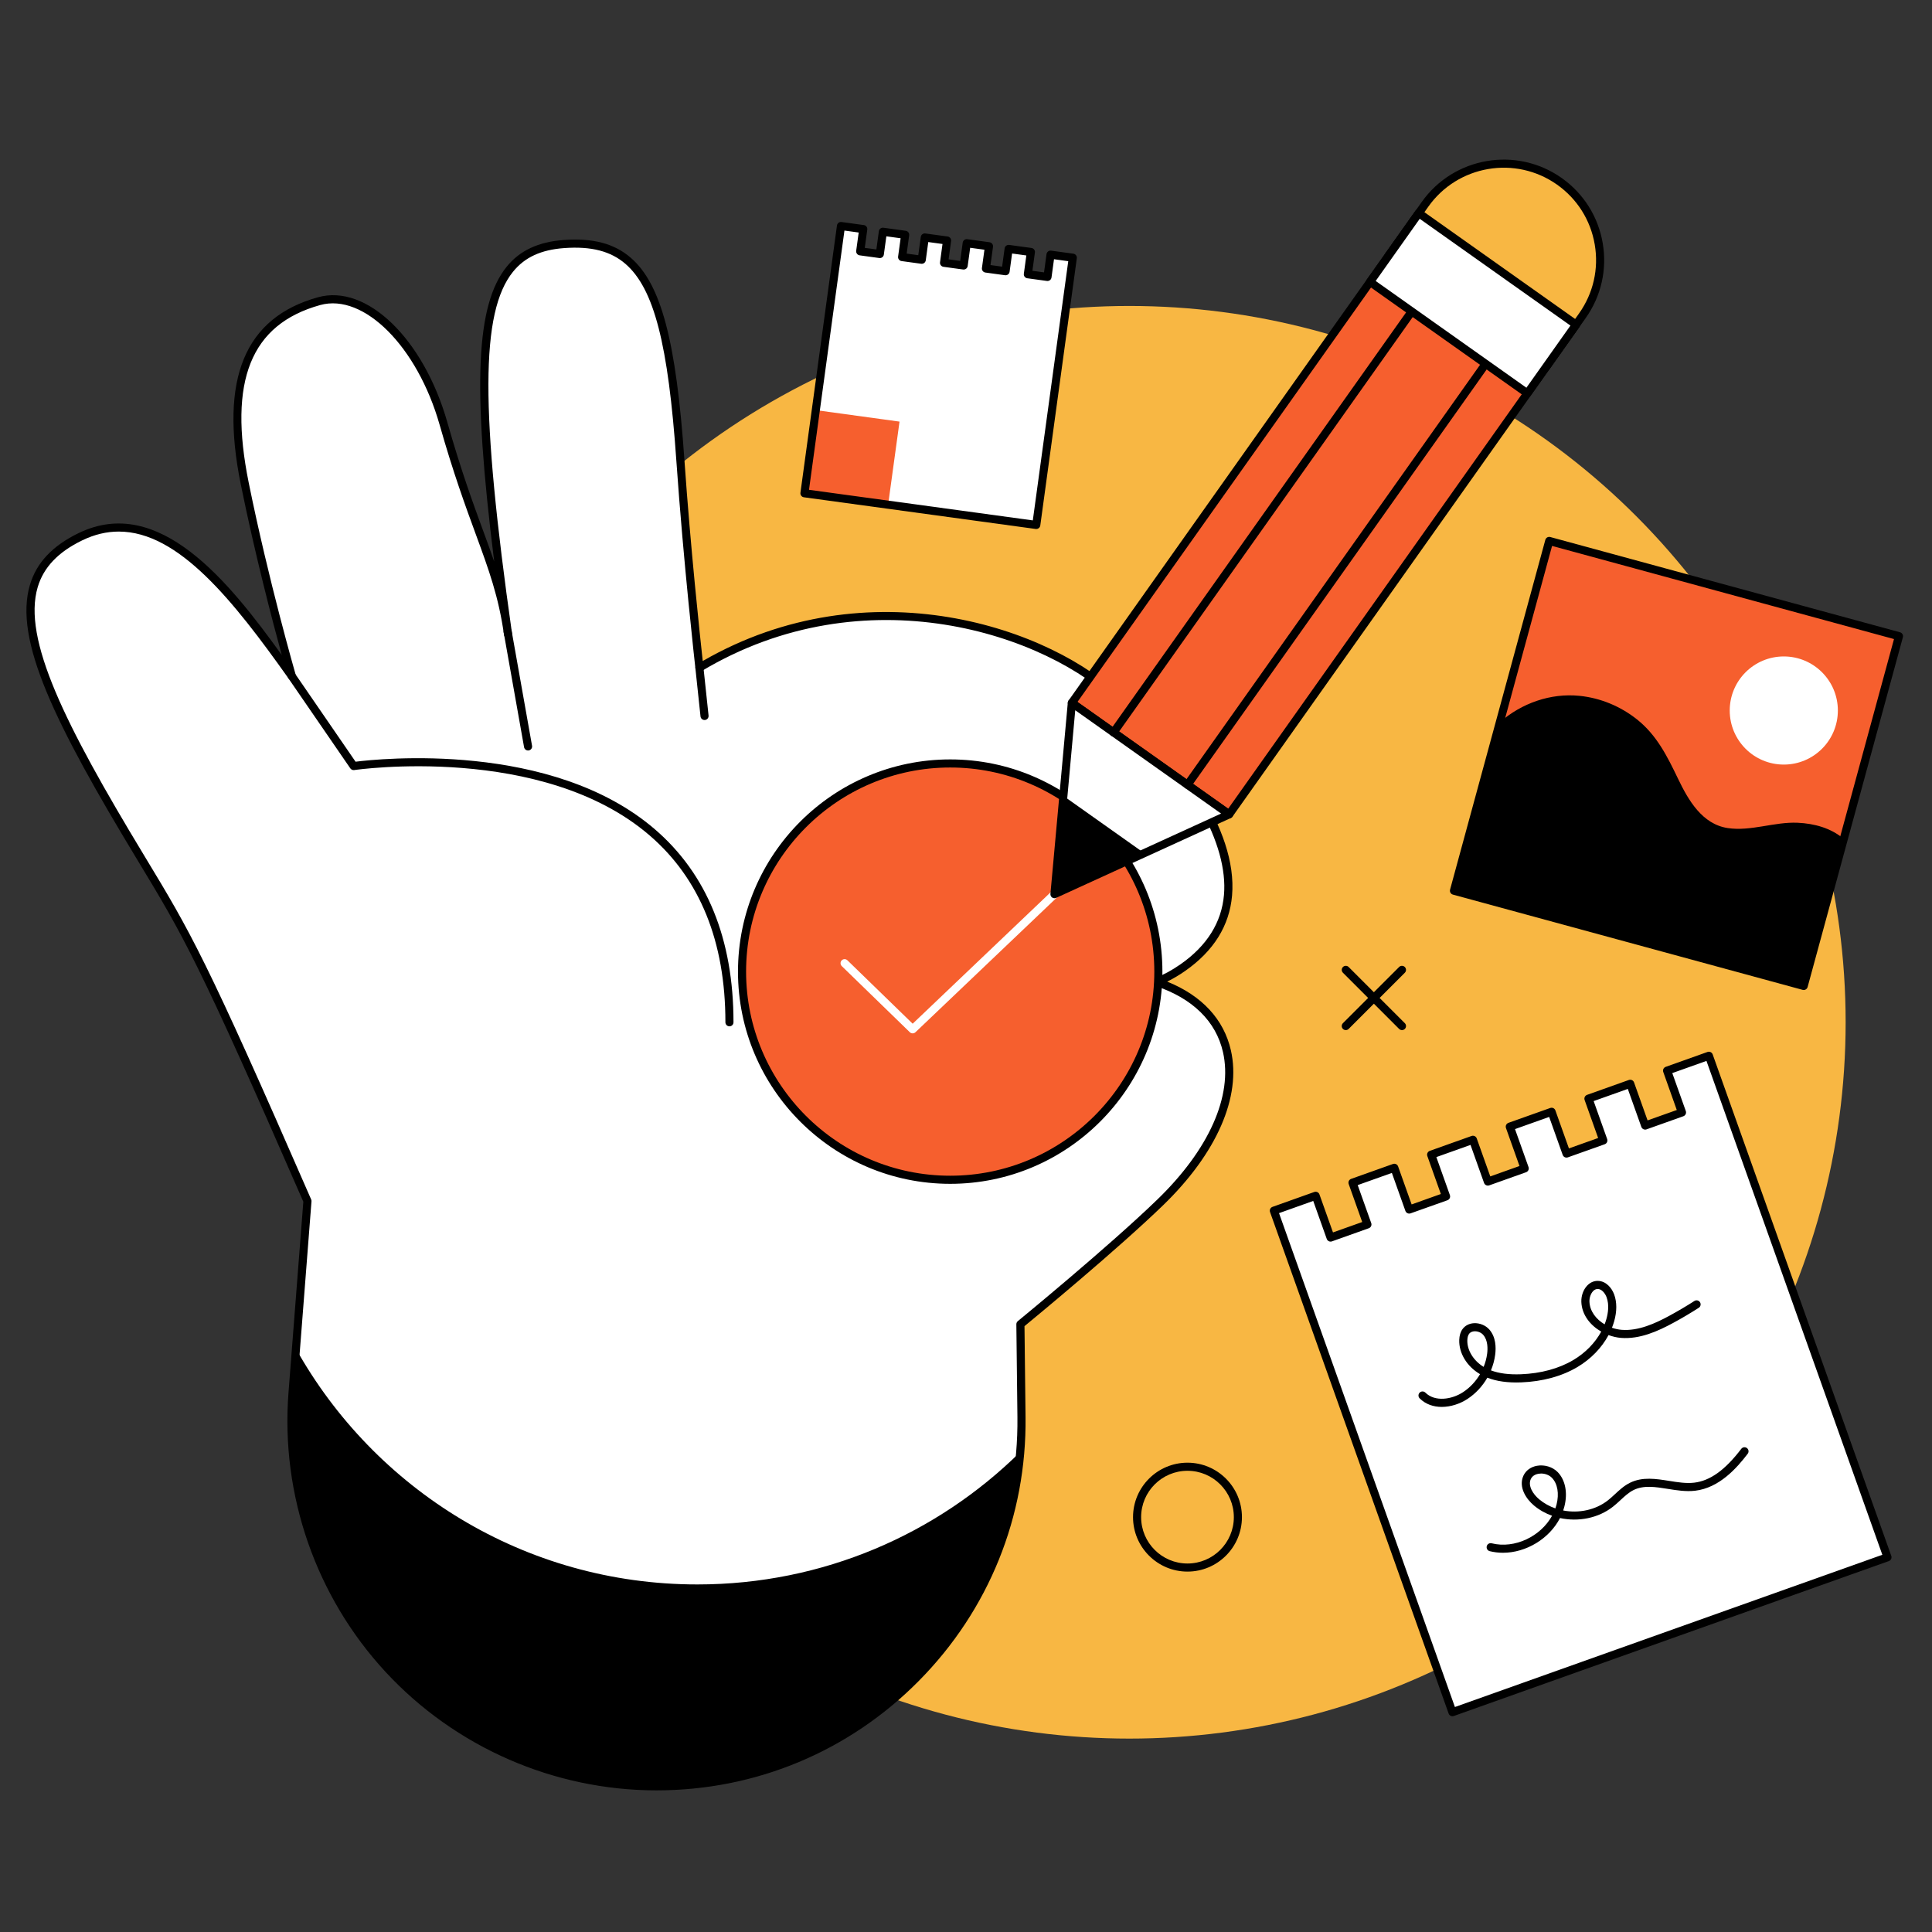 <?xml version="1.0" encoding="utf-8"?>
<!-- Generator: Adobe Illustrator 15.1.0, SVG Export Plug-In . SVG Version: 6.00 Build 0)  -->
<!DOCTYPE svg PUBLIC "-//W3C//DTD SVG 1.1//EN" "http://www.w3.org/Graphics/SVG/1.1/DTD/svg11.dtd">
<svg version="1.1" id="Livello_1" xmlns="http://www.w3.org/2000/svg" xmlns:xlink="http://www.w3.org/1999/xlink" x="0px" y="0px"
	 width="200px" height="200px" viewBox="0 0 200 200" enable-background="new 0 0 200 200" xml:space="preserve">
<rect x="0" y="0" width="200" height="200" fill="#333333" stroke="none"/>
<g>
	<g>
		<g>
			<g>
				<g>
					<g>
						<circle fill="#F8B743" cx="116.907" cy="105.826" r="74.153"/>
					</g>
				</g>
			</g>
		</g>
		<g>
			<g>
				<g>
					<path fill="#FFFFFF" d="M119.708,101.653c0.884-0.343,1.799-0.828,2.749-1.494c9.654-6.757,2.896-18.254-6.338-27.462
						c-7.41-7.388-26.374-13.97-43.719-3.579c0,0-1.231-10.856-1.965-21.431c-1.213-17.484-3.745-23.03-12.059-22.423
						c-8.994,0.657-10.146,9.72-5.783,40.406c-1.016-7.143-3.425-10.348-6.684-21.814c-2.366-8.329-8.088-14.01-12.877-12.681
						c-6.498,1.803-10.119,6.911-7.699,18.867C27.426,60.379,30.215,70,30.215,70c-6.309-8.896-13.573-18.47-21.889-14.438
						c-9.215,4.468-5.461,13.878,6.184,33.125c4.834,7.988,6.258,10.289,17.318,35.646l-1.545,19.869
						c-1.707,21.959,15.65,40.717,37.675,40.717c21.042,0,38.03-17.188,37.786-38.227l-0.111-9.605c0,0,9.327-7.633,14.471-12.611
						C129.833,115.059,129.551,104.924,119.708,101.653z M92.919,115.016c-4.776,1.041-13.207-17.104-7.45-22.283
						c5.758-5.178,11.148-5.217,16.193-1.083c3.207,2.628,6.84,8.076,11.539,9.968C102.27,103.328,97.188,114.084,92.919,115.016z"
						/>
				</g>
			</g>
		</g>
		<g>
			<g>
				<g>
					<path d="M67.958,185.338c-10.614,0-20.836-4.469-28.044-12.26c-7.209-7.789-10.871-18.326-10.049-28.91l1.536-19.764
						C20.477,99.357,19.032,96.97,14.262,89.086l-0.11-0.183C5.684,74.907,1.413,66.242,3.098,60.547
						c0.678-2.292,2.328-4.046,5.045-5.363c8.275-4.012,15.507,4.94,21.024,12.621c-0.952-3.481-2.778-10.437-4.244-17.68
						c-2.21-10.917,0.407-17.248,7.999-19.354c5.039-1.4,10.928,4.297,13.393,12.97c1.412,4.969,2.688,8.447,3.713,11.242
						c0.41,1.121,0.789,2.15,1.131,3.148c-2.289-18.318-1.872-26.593,1.291-30.519c1.346-1.67,3.275-2.575,5.896-2.767
						c3.039-0.222,5.25,0.364,6.957,1.844c3.136,2.719,4.692,8.598,5.551,20.968c0.623,8.988,1.619,18.284,1.893,20.771
						c17.148-9.891,36.137-3.54,43.668,3.972c5.412,5.396,11.736,13.302,11.127,20.317c-0.271,3.106-1.899,5.726-4.843,7.786
						c-0.618,0.433-1.245,0.805-1.87,1.114c3.588,1.449,5.858,3.891,6.592,7.11c1.098,4.815-1.463,10.665-7.024,16.048
						c-4.733,4.58-13.097,11.484-14.342,12.508l0.109,9.402c0.12,10.289-3.798,19.986-11.031,27.305S78.248,185.338,67.958,185.338z
						 M12.295,55.028c-1.24,0-2.5,0.287-3.787,0.911c-2.492,1.208-3.999,2.794-4.606,4.846C2.313,66.154,6.721,75.001,14.869,88.47
						l0.11,0.183c4.798,7.931,6.247,10.324,17.233,35.514c0.027,0.063,0.038,0.131,0.033,0.199l-1.545,19.869
						c-0.816,10.502,2.674,20.543,9.828,28.275s16.895,11.99,27.429,11.99c10.063,0,19.503-3.943,26.577-11.1
						c7.074-7.158,10.906-16.641,10.789-26.705l-0.111-9.604c-0.001-0.127,0.056-0.248,0.154-0.33
						c0.093-0.076,9.373-7.68,14.445-12.59c5.346-5.174,7.821-10.734,6.791-15.258c-0.73-3.205-3.161-5.578-7.027-6.863
						c-0.168-0.055-0.283-0.211-0.287-0.387c-0.005-0.178,0.103-0.338,0.268-0.402c0.883-0.341,1.777-0.828,2.66-1.446
						c2.73-1.911,4.24-4.324,4.488-7.171c0.453-5.222-3.411-12.2-10.883-19.651c-7.428-7.407-26.297-13.647-43.205-3.516
						c-0.123,0.073-0.273,0.08-0.402,0.016c-0.127-0.063-0.215-0.187-0.23-0.329c-0.012-0.109-1.241-10.987-1.968-21.449
						c-0.841-12.12-2.317-17.837-5.264-20.393c-1.528-1.324-3.546-1.845-6.345-1.641c-2.411,0.176-4.097,0.957-5.306,2.457
						c-3.36,4.169-3.386,14.326-0.093,37.473c0.032,0.229-0.127,0.441-0.356,0.474c-0.229,0.033-0.442-0.127-0.474-0.356
						c-0.568-3.995-1.563-6.706-2.939-10.458c-1.03-2.808-2.313-6.302-3.732-11.301c-2.299-8.086-7.843-13.646-12.362-12.392
						c-7.184,1.994-9.535,7.833-7.401,18.38c2.064,10.201,4.846,19.827,4.873,19.923c0.059,0.197-0.035,0.406-0.22,0.495
						s-0.405,0.032-0.524-0.135C24.158,62.185,18.487,55.028,12.295,55.028z M92.506,115.479c-2.305,0-4.813-3.261-6.463-6.48
						c-3.023-5.899-4.288-13.488-0.854-16.577c5.717-5.143,11.349-5.512,16.739-1.096c1.096,0.898,2.23,2.109,3.433,3.39
						c2.324,2.479,4.958,5.29,7.996,6.513c0.175,0.07,0.281,0.25,0.26,0.438s-0.165,0.337-0.352,0.366
						c-6.688,1.046-11.088,5.494-14.625,9.067c-2.182,2.206-3.906,3.949-5.633,4.324C92.842,115.461,92.675,115.479,92.506,115.479z
						 M94.313,89.09c-2.792,0-5.631,1.317-8.563,3.955c-3.119,2.805-1.838,9.957,1.039,15.571c2.016,3.931,4.442,6.339,6.041,5.989
						c1.482-0.324,3.212-2.071,5.215-4.095c3.218-3.252,7.549-7.631,13.814-9.062c-2.697-1.453-5.025-3.936-7.11-6.16
						c-1.183-1.261-2.298-2.452-3.353-3.315C99.052,90.052,96.699,89.09,94.313,89.09z"/>
				</g>
			</g>
		</g>
		<g>
			<g>
				<g>
					<g>
						<path d="M72.196,164.021c-17.958,0-33.45-9.906-41.558-24.395l-0.355,4.574c-1.707,21.959,15.65,40.717,37.675,40.717
							c19.821,0,36.044-15.252,37.655-34.607C97.024,158.783,85.229,164.021,72.196,164.021z"/>
					</g>
				</g>
			</g>
		</g>
		<g>
			<g>
				<g>
					<path d="M75.513,106.245c-0.231,0-0.419-0.188-0.419-0.419c0-8.353-2.639-14.86-7.843-19.341
						c-11.104-9.563-30.386-6.798-30.579-6.769c-0.158,0.023-0.317-0.045-0.408-0.177l-6.395-9.302
						c-0.131-0.191-0.082-0.452,0.109-0.583c0.189-0.131,0.45-0.083,0.582,0.108l6.248,9.09c2.379-0.3,20.307-2.199,30.987,6.996
						c5.398,4.647,8.136,11.369,8.136,19.979C75.932,106.057,75.744,106.245,75.513,106.245z"/>
				</g>
			</g>
		</g>
		<g>
			<g>
				<g>
					<path d="M54.664,77.691c-0.2,0-0.377-0.143-0.413-0.346l-2.114-11.9c-0.041-0.228,0.111-0.446,0.34-0.486
						s0.445,0.111,0.486,0.339l2.114,11.901c0.04,0.228-0.112,0.446-0.34,0.486C54.713,77.689,54.688,77.691,54.664,77.691z"/>
				</g>
			</g>
		</g>
		<g>
			<g>
				<g>
					<path d="M72.933,74.536c-0.212,0-0.394-0.16-0.417-0.375l-0.531-4.998c-0.025-0.23,0.143-0.437,0.372-0.461
						c0.229-0.026,0.438,0.142,0.462,0.373l0.531,4.998c0.025,0.23-0.142,0.437-0.372,0.461
						C72.963,74.535,72.947,74.536,72.933,74.536z"/>
				</g>
			</g>
		</g>
		<g>
			<g>
				<g>
					<path d="M119.708,102.072c-0.003,0-6.509-0.035-6.509-0.035c-0.232-0.002-0.419-0.189-0.418-0.422
						c0.002-0.231,0.215-0.412,0.422-0.416l6.508,0.035c0.23,0.001,0.418,0.189,0.416,0.422
						C120.126,101.887,119.938,102.072,119.708,102.072z"/>
				</g>
			</g>
		</g>
		<g>
			<g>
				<g>
					<g>
						<circle fill="#F65F2E" cx="98.365" cy="100.582" r="21.549"/>
					</g>
				</g>
			</g>
			<g>
				<g>
					<g>
						<path d="M98.365,122.549c-12.113,0-21.969-9.854-21.969-21.967c0-12.113,9.855-21.968,21.969-21.968
							s21.967,9.855,21.967,21.968C120.332,112.694,110.479,122.549,98.365,122.549z M98.365,79.452
							c-11.651,0-21.13,9.479-21.13,21.129s9.479,21.129,21.13,21.129c11.65,0,21.129-9.479,21.129-21.129
							S110.016,79.452,98.365,79.452z"/>
					</g>
				</g>
			</g>
			<g>
				<g>
					<g>
						<g>
							<path fill="#FFFFFF" d="M94.476,106.973c-0.105,0-0.211-0.039-0.292-0.118l-7.044-6.844c-0.166-0.162-0.17-0.427-0.009-0.593
								c0.162-0.166,0.428-0.169,0.593-0.008l6.755,6.564l14.39-13.71c0.167-0.159,0.433-0.153,0.593,0.015
								c0.16,0.167,0.153,0.433-0.015,0.593l-14.682,13.987C94.684,106.935,94.58,106.973,94.476,106.973z"/>
						</g>
					</g>
				</g>
			</g>
		</g>
		<g>
			<g>
				<g>
					<g>
						<g>
							
								<rect x="127.077" y="22.119" transform="matrix(-0.816 -0.578 0.578 -0.816 218.147 175.808)" fill="#F65F2E" width="19.958" height="62.127"/>
						</g>
					</g>
				</g>
				<g>
					<g>
						<g>
							<path d="M127.242,84.719c-0.086,0-0.17-0.027-0.242-0.077l-16.285-11.537c-0.092-0.064-0.152-0.162-0.172-0.271
								c-0.019-0.109,0.008-0.222,0.072-0.313l35.912-50.696c0.064-0.091,0.162-0.152,0.271-0.171
								c0.108-0.02,0.222,0.007,0.313,0.071l16.285,11.537c0.189,0.134,0.234,0.396,0.101,0.584l-35.912,50.696
								c-0.064,0.091-0.162,0.152-0.272,0.171C127.29,84.717,127.266,84.719,127.242,84.719z M111.541,72.663l15.602,11.052
								l35.428-50.012l-15.602-11.052L111.541,72.663z"/>
						</g>
					</g>
				</g>
				<g>
					<g>
						<g>
							<polygon fill="#FFFFFF" points="127.242,84.299 109.157,92.566 110.957,72.763 							"/>
						</g>
					</g>
				</g>
				<g>
					<g>
						<g>
							<path d="M109.157,92.986c-0.085,0-0.171-0.026-0.242-0.077c-0.122-0.086-0.188-0.231-0.175-0.38l1.799-19.804
								c0.014-0.149,0.105-0.28,0.242-0.343c0.135-0.063,0.295-0.048,0.418,0.039l16.285,11.537
								c0.123,0.086,0.189,0.232,0.176,0.381c-0.014,0.149-0.107,0.279-0.243,0.342l-18.085,8.267
								C109.275,92.973,109.217,92.986,109.157,92.986z M111.309,73.525l-1.668,18.359l16.766-7.664L111.309,73.525z"/>
						</g>
					</g>
				</g>
				<g>
					<g>
						<g>
							<polygon points="109.157,92.566 110.082,82.389 118.452,88.318 109.157,92.566 							"/>
						</g>
					</g>
				</g>
				<g>
					<g>
						<g>
							<path d="M122.928,81.662c-0.084,0-0.17-0.025-0.242-0.077c-0.189-0.134-0.234-0.396-0.101-0.584l32.778-46.271
								c0.134-0.189,0.396-0.233,0.584-0.1c0.189,0.134,0.234,0.396,0.1,0.584L123.27,81.485
								C123.188,81.6,123.059,81.662,122.928,81.662z"/>
						</g>
					</g>
				</g>
				<g>
					<g>
						<g>
							<path d="M115.271,76.239c-0.084,0-0.168-0.025-0.242-0.077c-0.188-0.134-0.233-0.396-0.1-0.584l32.777-46.271
								c0.135-0.189,0.396-0.233,0.585-0.1s0.233,0.396,0.101,0.584l-32.778,46.271C115.532,76.177,115.402,76.239,115.271,76.239z"
								/>
						</g>
					</g>
				</g>
				<g>
					<g>
						<g>
							<path fill="#F8B743" d="M160.021,38.028l3.785-5.344c3.186-4.497,2.122-10.726-2.374-13.911
								c-4.498-3.186-10.727-2.123-13.912,2.375l-3.785,5.344L160.021,38.028z"/>
						</g>
					</g>
				</g>
				<g>
					<g>
						<g>
							<path d="M160.02,38.448c-0.084,0-0.168-0.025-0.242-0.077l-16.285-11.537c-0.092-0.064-0.152-0.162-0.172-0.271
								c-0.018-0.109,0.008-0.222,0.072-0.313l3.785-5.343c3.314-4.678,9.816-5.79,14.496-2.474
								c2.266,1.605,3.771,3.997,4.238,6.735c0.469,2.738-0.158,5.494-1.764,7.76l-3.786,5.344
								C160.28,38.386,160.15,38.448,160.02,38.448z M144.318,26.392l15.603,11.052l3.542-5.001
								c1.477-2.083,2.053-4.617,1.623-7.134s-1.813-4.716-3.896-6.192c-4.303-3.047-10.281-2.026-13.328,2.274L144.318,26.392z"/>
						</g>
					</g>
				</g>
				<g>
					<g>
						<g>
							
								<rect x="142.512" y="27.033" transform="matrix(-0.816 -0.578 0.578 -0.816 258.772 145.162)" fill="#FFFFFF" width="19.958" height="8.723"/>
						</g>
					</g>
				</g>
				<g>
					<g>
						<g>
							<path d="M158.112,41.141c-0.087,0-0.171-0.027-0.242-0.078l-16.286-11.537c-0.188-0.134-0.233-0.396-0.1-0.584l5.043-7.118
								c0.064-0.091,0.162-0.152,0.271-0.171c0.108-0.02,0.222,0.007,0.313,0.071l16.285,11.537
								c0.189,0.134,0.234,0.396,0.101,0.584l-5.042,7.118c-0.064,0.091-0.162,0.152-0.272,0.171
								C158.16,41.139,158.137,41.141,158.112,41.141z M142.411,29.085l15.602,11.052l4.558-6.434l-15.602-11.052L142.411,29.085z"
								/>
						</g>
					</g>
				</g>
			</g>
		</g>
		<g>
			<g>
				<g>
					<polygon fill="#FFFFFF" points="172.58,110.831 174.121,115.158 170.306,116.516 168.765,112.19 164.438,113.73 
						165.979,118.057 162.164,119.416 160.623,115.09 156.296,116.631 157.837,120.957 154.021,122.316 152.48,117.988 
						148.154,119.529 149.695,123.855 145.879,125.215 144.339,120.889 140.012,122.43 141.553,126.756 137.738,128.115 
						136.197,123.787 131.87,125.328 133.41,129.656 150.357,177.244 195.395,161.205 178.447,113.617 176.906,109.291 					"/>
				</g>
			</g>
		</g>
		<g>
			<g>
				<g>
					<path d="M150.357,177.664c-0.061,0-0.123-0.014-0.18-0.041c-0.1-0.049-0.178-0.133-0.215-0.238l-18.488-51.916
						c-0.037-0.104-0.031-0.219,0.017-0.32c0.048-0.1,0.134-0.178,0.238-0.215l4.327-1.541c0.219-0.078,0.458,0.037,0.535,0.254
						l1.4,3.932l3.025-1.076l-1.4-3.932c-0.037-0.105-0.031-0.221,0.016-0.32c0.048-0.102,0.134-0.178,0.238-0.215l4.327-1.541
						c0.22-0.078,0.458,0.035,0.536,0.254l1.399,3.932l3.025-1.078l-1.4-3.932c-0.037-0.104-0.031-0.219,0.017-0.32
						c0.047-0.1,0.133-0.178,0.238-0.215l4.326-1.541c0.22-0.076,0.459,0.037,0.535,0.254l1.4,3.932l3.025-1.076l-1.4-3.932
						c-0.037-0.105-0.031-0.221,0.017-0.32c0.048-0.102,0.134-0.18,0.238-0.217l4.327-1.539c0.219-0.078,0.458,0.035,0.535,0.254
						l1.4,3.932l3.025-1.078l-1.4-3.932c-0.037-0.105-0.031-0.221,0.016-0.32c0.049-0.1,0.134-0.178,0.238-0.215l4.327-1.541
						c0.219-0.077,0.458,0.037,0.536,0.255l1.4,3.931l3.024-1.076l-1.399-3.933c-0.078-0.218,0.035-0.457,0.254-0.535l4.326-1.541
						c0.105-0.037,0.221-0.031,0.32,0.017c0.102,0.048,0.178,0.133,0.216,0.238l18.488,51.914c0.038,0.105,0.031,0.221-0.017,0.32
						c-0.047,0.102-0.133,0.178-0.238,0.215l-45.037,16.039C150.453,177.654,150.405,177.664,150.357,177.664z M132.405,125.584
						l18.207,51.125l44.247-15.758l-18.207-51.125l-3.537,1.26l1.4,3.932c0.078,0.217-0.036,0.457-0.254,0.535l-3.815,1.359
						c-0.104,0.037-0.221,0.031-0.32-0.018c-0.101-0.047-0.178-0.133-0.216-0.238l-1.4-3.931l-3.536,1.259l1.399,3.932
						c0.078,0.219-0.035,0.459-0.254,0.537l-3.814,1.357c-0.105,0.037-0.221,0.031-0.32-0.016c-0.102-0.049-0.178-0.133-0.216-0.238
						l-1.4-3.932l-3.536,1.26l1.4,3.932c0.077,0.219-0.037,0.457-0.255,0.535l-3.815,1.359c-0.104,0.037-0.221,0.031-0.32-0.018
						c-0.101-0.047-0.178-0.133-0.215-0.236l-1.4-3.934l-3.537,1.26l1.4,3.932c0.078,0.219-0.036,0.459-0.254,0.537l-3.816,1.357
						c-0.104,0.037-0.219,0.031-0.32-0.016c-0.1-0.047-0.178-0.133-0.215-0.238l-1.4-3.932l-3.537,1.26l1.4,3.932
						c0.038,0.105,0.032,0.221-0.016,0.32c-0.048,0.102-0.133,0.178-0.238,0.215l-3.814,1.359c-0.218,0.078-0.459-0.037-0.536-0.254
						l-1.4-3.932L132.405,125.584z"/>
				</g>
			</g>
		</g>
		<g>
			<g>
				<g>
					<g>
						
							<rect x="154.785" y="60.27" transform="matrix(-0.965 -0.263 0.263 -0.965 320.226 200.895)" fill="#F65F2E" width="37.525" height="37.525"/>
					</g>
				</g>
			</g>
			<g>
				<g>
					<g>
						<path d="M190.805,87.065l0.035-0.237c-1.305-1.114-3.035-1.58-4.746-1.657c-2.418-0.11-4.854,0.913-7.244,0.549
							c-2.634-0.401-4.063-2.865-5.131-5.087c-1.121-2.331-2.202-4.521-4.251-6.155c-1.706-1.359-3.785-2.226-5.952-2.445
							c-3.005-0.304-5.997,0.76-8.251,2.728l-4.751,17.444l36.206,9.861L190.805,87.065z"/>
					</g>
				</g>
			</g>
			<g>
				<g>
					<g>
						<path d="M186.72,102.486c-0.037,0-0.074-0.006-0.11-0.016l-36.206-9.861c-0.224-0.061-0.355-0.292-0.294-0.515l9.861-36.207
							c0.029-0.107,0.1-0.198,0.195-0.254c0.097-0.055,0.211-0.07,0.318-0.041l36.207,9.862c0.223,0.061,0.355,0.291,0.294,0.515
							l-9.861,36.206c-0.029,0.107-0.1,0.198-0.196,0.254C186.863,102.467,186.792,102.486,186.72,102.486z M151.027,91.911
							l35.398,9.641l9.641-35.397l-35.397-9.641L151.027,91.911z"/>
					</g>
				</g>
			</g>
			<g>
				<g>
					<g>
						<circle fill="#FFFFFF" cx="184.658" cy="73.552" r="5.597"/>
					</g>
				</g>
			</g>
		</g>
		<g>
			<g>
				<g>
					<path d="M149.25,145.643c-0.843,0-1.66-0.262-2.286-0.883c-0.165-0.164-0.165-0.43-0.002-0.594s0.429-0.164,0.593-0.002
						c0.99,0.984,2.748,0.711,3.898-0.047c0.722-0.475,1.324-1.121,1.761-1.865c-1.356-0.793-2.198-2.17-2.154-3.541
						c0.015-0.459,0.132-0.84,0.346-1.131c0.27-0.365,0.691-0.58,1.189-0.604c0.585-0.027,1.188,0.219,1.569,0.645
						c0.691,0.775,0.717,1.852,0.616,2.619c-0.073,0.557-0.222,1.104-0.438,1.621c0.841,0.316,1.861,0.449,3.099,0.402
						c2.064-0.078,3.942-0.588,5.432-1.475c1.246-0.74,2.249-1.773,2.885-2.941c-1.127-0.646-2.006-1.73-2.058-3.076
						c-0.024-0.625,0.208-1.273,0.608-1.691c0.299-0.314,0.67-0.482,1.072-0.484c0.885,0,1.474,0.748,1.713,1.393
						c0.297,0.795,0.299,1.762,0.005,2.791c-0.064,0.225-0.141,0.447-0.228,0.668c0.329,0.115,0.669,0.188,1.002,0.215
						c1.732,0.135,3.469-0.658,4.936-1.453c0.879-0.477,1.752-0.992,2.595-1.533c0.193-0.125,0.454-0.07,0.579,0.125
						s0.068,0.455-0.126,0.58c-0.86,0.553-1.751,1.08-2.649,1.566c-1.574,0.852-3.447,1.703-5.4,1.551
						c-0.428-0.035-0.866-0.135-1.29-0.293c-0.706,1.316-1.825,2.479-3.214,3.305c-1.609,0.959-3.625,1.508-5.829,1.592
						c-1.388,0.053-2.541-0.107-3.503-0.484c-0.504,0.879-1.209,1.643-2.057,2.199C151.146,145.322,150.183,145.643,149.25,145.643z
						 M152.686,137.813c-0.018,0-0.035,0-0.052,0.002c-0.169,0.008-0.403,0.061-0.553,0.264c-0.112,0.152-0.174,0.373-0.183,0.658
						c-0.034,1.035,0.639,2.125,1.688,2.762c0.178-0.438,0.302-0.896,0.363-1.367c0.063-0.484,0.094-1.385-0.412-1.951
						C153.336,137.953,153.006,137.813,152.686,137.813z M165.393,133.434c-0.178,0.002-0.336,0.076-0.478,0.225
						c-0.241,0.252-0.392,0.688-0.377,1.082c0.04,1.014,0.704,1.838,1.571,2.354c0.069-0.18,0.131-0.361,0.183-0.545
						c0.171-0.598,0.312-1.477,0.017-2.27C166.156,133.871,165.805,133.434,165.393,133.434z"/>
				</g>
			</g>
		</g>
		<g>
			<g>
				<g>
					<path d="M155.585,160.742c-0.46,0-0.921-0.055-1.372-0.166c-0.225-0.057-0.361-0.283-0.306-0.508
						c0.056-0.227,0.282-0.363,0.508-0.307c2.392,0.596,5.077-0.713,6.254-2.85c-0.677-0.24-1.312-0.594-1.867-1.057
						c-0.837-0.699-1.628-1.926-1.099-3.088c0.248-0.541,0.764-0.918,1.415-1.031c0.774-0.135,1.609,0.121,2.128,0.652
						c0.8,0.818,1.061,2.154,0.696,3.574c-0.034,0.137-0.075,0.271-0.12,0.404c1.608,0.309,3.354-0.041,4.645-1.063
						c0.246-0.193,0.478-0.408,0.709-0.623c0.473-0.438,0.961-0.891,1.576-1.191c1.286-0.627,2.683-0.402,4.033-0.188
						c0.867,0.141,1.765,0.283,2.596,0.186c1.654-0.195,3.203-1.307,4.874-3.502c0.141-0.184,0.403-0.221,0.587-0.08
						c0.185,0.141,0.221,0.404,0.08,0.588c-1.144,1.502-2.951,3.533-5.443,3.828c-0.947,0.111-1.902-0.043-2.826-0.191
						c-1.279-0.205-2.484-0.398-3.533,0.113c-0.502,0.246-0.926,0.637-1.373,1.053c-0.248,0.229-0.496,0.459-0.76,0.666
						c-1.526,1.207-3.606,1.598-5.496,1.186C160.391,159.285,157.988,160.742,155.585,160.742z M159.535,152.539
						c-0.092,0-0.184,0.008-0.273,0.023c-0.221,0.039-0.616,0.162-0.795,0.553c-0.313,0.686,0.213,1.547,0.872,2.096
						c0.497,0.414,1.065,0.727,1.673,0.938c0.045-0.129,0.084-0.26,0.119-0.393c0.29-1.135,0.109-2.174-0.484-2.781
						C160.379,152.699,159.955,152.539,159.535,152.539z"/>
				</g>
			</g>
		</g>
		<g>
			<g>
				<g>
					<g>
						<polygon fill="#FFFFFF" points="108.752,26.365 108.436,28.67 106.403,28.392 106.719,26.086 104.412,25.771 104.098,28.077 
							102.064,27.799 102.38,25.494 100.074,25.178 99.759,27.484 97.727,27.206 98.041,24.9 95.735,24.585 95.42,26.891 
							93.387,26.613 93.703,24.307 91.396,23.992 91.082,26.298 89.049,26.02 89.363,23.714 87.059,23.399 86.743,25.705 
							83.276,51.063 107.275,54.344 110.742,28.985 111.057,26.68 						"/>
					</g>
				</g>
			</g>
			<g>
				<g>
					<g>
						
							<rect x="83.828" y="42.953" transform="matrix(0.991 0.136 -0.136 0.991 7.223 -11.511)" fill="#F65F2E" width="8.742" height="8.742"/>
					</g>
				</g>
			</g>
			<g>
				<g>
					<g>
						<path d="M107.275,54.763c-0.02,0-0.038-0.001-0.057-0.004l-24-3.281c-0.229-0.031-0.389-0.243-0.357-0.472l3.781-27.665
							c0.031-0.229,0.238-0.391,0.473-0.358l2.306,0.315c0.229,0.031,0.39,0.243,0.358,0.472l-0.258,1.89l1.201,0.164l0.259-1.89
							c0.031-0.229,0.241-0.391,0.472-0.358l2.307,0.315c0.229,0.031,0.39,0.243,0.357,0.472l-0.258,1.89l1.202,0.164l0.259-1.89
							c0.031-0.229,0.24-0.392,0.473-0.358l2.305,0.315c0.229,0.032,0.391,0.243,0.359,0.472l-0.259,1.891l1.202,0.164l0.258-1.89
							c0.016-0.11,0.074-0.21,0.162-0.277c0.088-0.067,0.199-0.096,0.311-0.082l2.306,0.315c0.229,0.031,0.39,0.243,0.358,0.472
							l-0.258,1.89l1.202,0.165l0.259-1.89c0.015-0.11,0.072-0.21,0.161-0.277s0.198-0.096,0.311-0.082l2.306,0.315
							c0.229,0.031,0.39,0.243,0.357,0.472l-0.258,1.89l1.203,0.165l0.258-1.891c0.016-0.11,0.073-0.209,0.162-0.277
							c0.088-0.067,0.199-0.096,0.311-0.082l2.306,0.315c0.11,0.015,0.21,0.073,0.276,0.162c0.068,0.088,0.097,0.2,0.082,0.311
							l-3.782,27.664c-0.015,0.11-0.073,0.209-0.161,0.277C107.455,54.733,107.366,54.763,107.275,54.763z M83.748,50.704
							l23.168,3.167l3.669-26.833l-1.475-0.202l-0.259,1.89c-0.016,0.11-0.073,0.21-0.162,0.277
							c-0.088,0.067-0.199,0.096-0.311,0.082l-2.033-0.278c-0.229-0.031-0.389-0.243-0.357-0.472l0.258-1.89l-1.475-0.202
							l-0.258,1.89c-0.016,0.11-0.074,0.21-0.162,0.277c-0.088,0.067-0.199,0.096-0.311,0.082l-2.033-0.278
							c-0.229-0.031-0.391-0.243-0.358-0.472l0.259-1.89l-1.475-0.202l-0.26,1.89c-0.015,0.11-0.072,0.21-0.161,0.277
							c-0.089,0.067-0.198,0.096-0.311,0.082l-2.033-0.278c-0.229-0.032-0.39-0.243-0.358-0.472l0.258-1.891l-1.475-0.201
							l-0.258,1.89c-0.031,0.229-0.24,0.389-0.473,0.358l-2.033-0.278c-0.229-0.031-0.39-0.243-0.357-0.472l0.258-1.89l-1.475-0.202
							l-0.26,1.89c-0.03,0.229-0.238,0.39-0.471,0.358l-2.033-0.278c-0.11-0.015-0.211-0.073-0.277-0.162
							c-0.067-0.089-0.096-0.2-0.082-0.311l0.259-1.89l-1.475-0.202L83.748,50.704z"/>
					</g>
				</g>
			</g>
		</g>
		<g>
			<g>
				<g>
					<g>
						<g>
							<path d="M145.132,106.636c-0.107,0-0.215-0.041-0.297-0.123l-5.815-5.815c-0.164-0.164-0.164-0.429,0-0.593
								s0.43-0.164,0.593,0l5.815,5.815c0.164,0.164,0.164,0.43,0,0.593C145.346,106.595,145.238,106.636,145.132,106.636z"/>
						</g>
					</g>
				</g>
			</g>
			<g>
				<g>
					<g>
						<g>
							<path d="M139.316,106.636c-0.107,0-0.215-0.041-0.297-0.123c-0.164-0.163-0.164-0.429,0-0.593l5.815-5.815
								c0.164-0.164,0.429-0.164,0.593,0s0.164,0.429,0,0.593l-5.815,5.815C139.531,106.595,139.424,106.636,139.316,106.636z"/>
						</g>
					</g>
				</g>
			</g>
		</g>
		<g>
			<g>
				<g>
					<path d="M122.928,162.691c-3.109,0-5.637-2.527-5.637-5.637c0-3.107,2.527-5.637,5.637-5.637c3.107,0,5.637,2.529,5.637,5.637
						C128.564,160.164,126.035,162.691,122.928,162.691z M122.928,152.256c-2.646,0-4.799,2.152-4.799,4.799
						s2.152,4.799,4.799,4.799c2.646,0,4.799-2.152,4.799-4.799S125.573,152.256,122.928,152.256z"/>
				</g>
			</g>
		</g>
	</g>
</g>
</svg>
